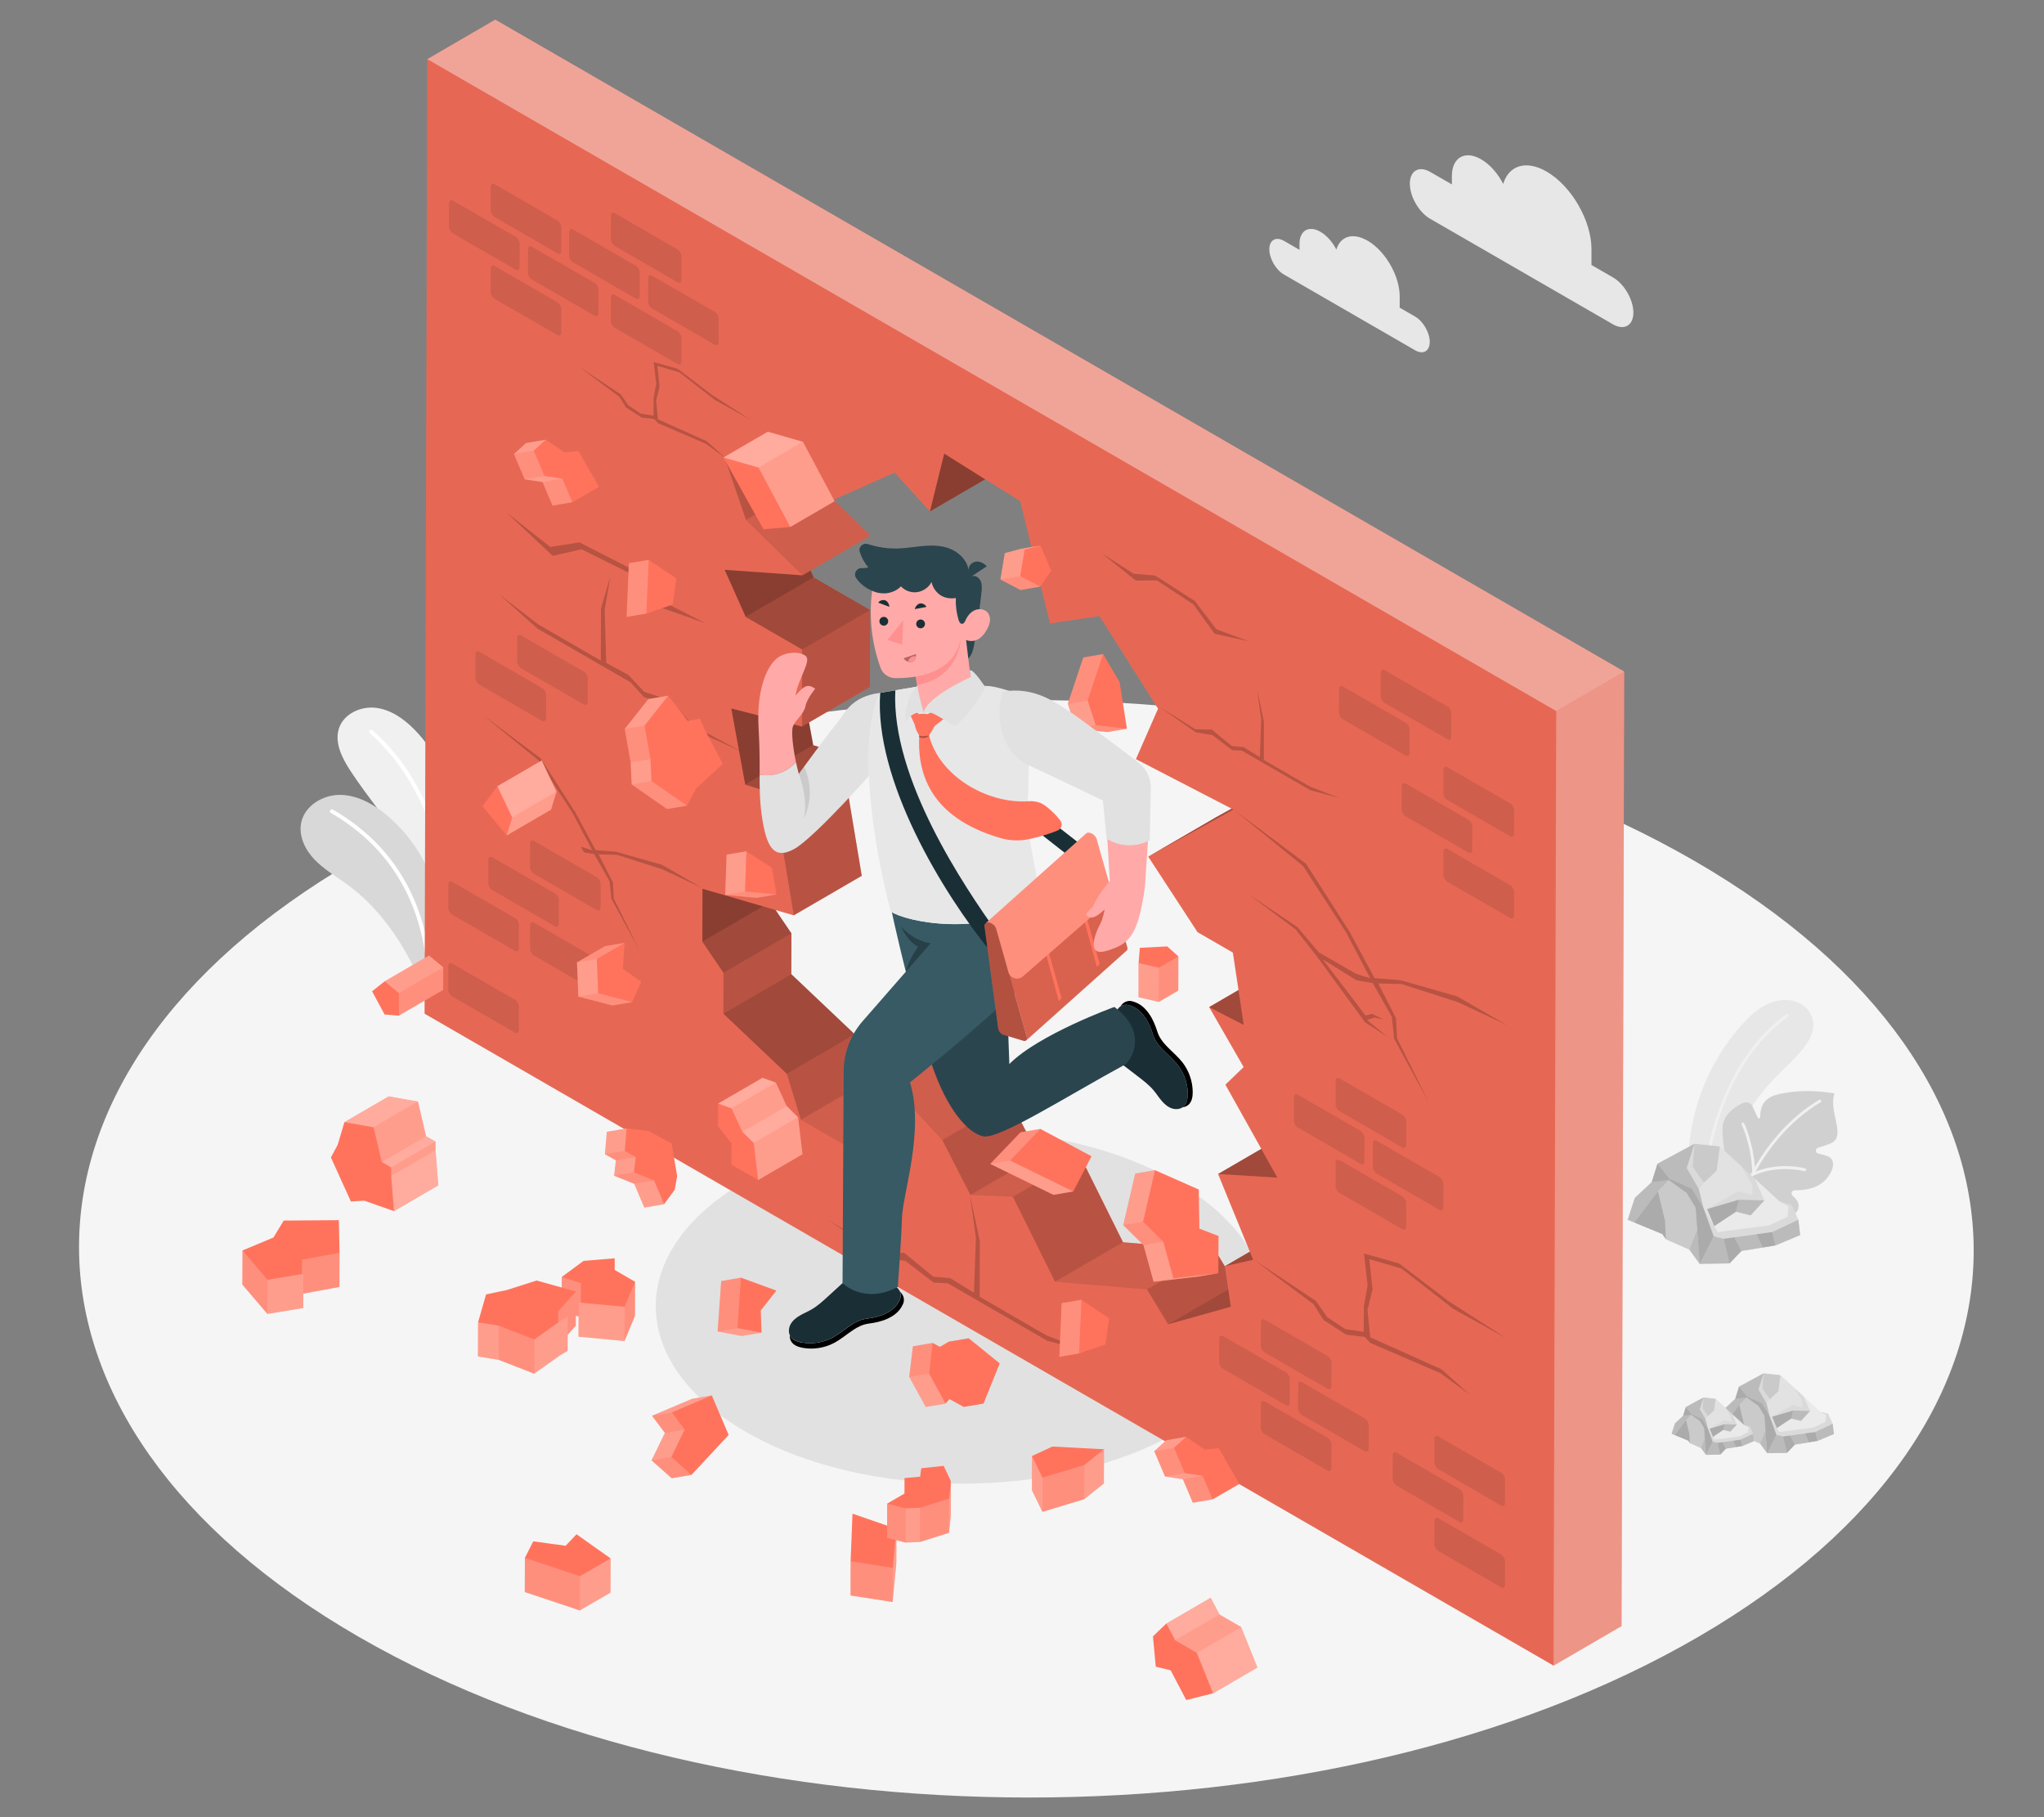 <?xml version="1.0" encoding="UTF-8"?>
<svg id="Layer_2" data-name="Layer 2" xmlns="http://www.w3.org/2000/svg" viewBox="0 0 540 480">
  <rect x="0" y="0" width="540" height="480" fill="#808080" stroke="none"/>
  <defs>
    <style>
      .cls-1, .cls-2, .cls-3, .cls-4, .cls-5, .cls-6, .cls-7, .cls-8, .cls-9, .cls-10, .cls-11, .cls-12, .cls-13, .cls-14, .cls-15, .cls-16, .cls-17, .cls-18, .cls-19, .cls-20, .cls-21, .cls-22 {
        stroke-width: 0px;
      }

      .cls-1, .cls-3 {
        opacity: .4;
      }

      .cls-1, .cls-17, .cls-20, .cls-22 {
        fill: #fff;
      }

      .cls-2 {
        fill: #ff735d;
      }

      .cls-4 {
        fill: #375a64;
      }

      .cls-5 {
        fill: #e1e1e1;
      }

      .cls-6 {
        opacity: .05;
      }

      .cls-23, .cls-13, .cls-20 {
        opacity: .2;
      }

      .cls-8 {
        fill: #2b454e;
      }

      .cls-9, .cls-22 {
        opacity: .3;
      }

      .cls-10 {
        fill: #f5f5f5;
      }

      .cls-24 {
        opacity: .07;
      }

      .cls-11 {
        fill: #f0f0f0;
      }

      .cls-12 {
        fill: none;
      }

      .cls-14 {
        fill: #1a2e35;
      }

      .cls-15 {
        fill: #e7e7e7;
      }

      .cls-16 {
        fill: #ff9090;
      }

      .cls-25, .cls-21 {
        opacity: .1;
      }

      .cls-18 {
        fill: #ffaaa8;
      }

      .cls-19 {
        opacity: .15;
      }
    </style>
  </defs>
  <g id="Layer_2-2" data-name="Layer 2">
    <g>
      <g>
        <path class="cls-10" d="m447.54,227.34c-98.05-56.61-256.51-56.61-353.93,0-97.42,56.62-96.91,148.4,1.15,205.01,98.06,56.61,256.52,56.61,353.94,0,97.42-56.61,96.9-148.4-1.16-205.01Z"/>
        <path class="cls-5" d="m310.73,312.15c-31.6-18.24-82.66-18.24-114.05,0-31.39,18.24-31.23,47.82.37,66.07,31.6,18.24,82.66,18.24,114.06,0,31.39-18.24,31.23-47.82-.37-66.06Z"/>
        <g>
          <path class="cls-11" d="m116.03,250.94l5.94-4.88c.36-9.37.73-19.23-.83-28.47-1.56-9.24-5.19-18.39-11.8-25.03-2.77-2.78-6.2-5.16-10.11-5.6-3.9-.44-8.25,1.52-9.6,5.21-1.41,3.86.72,8.05,2.97,11.48,4.82,7.32,10.56,13.99,15.28,21.37,4.72,7.38,8.02,17.16,8.13,25.92Z"/>
          <path class="cls-11" d="m116.03,252.22l-5.94,4.88c-4.39-9.27-10.45-17.86-18.81-23.8-2.86-2.03-5.93-3.85-8.33-6.41-2.4-2.56-4.07-6.12-3.38-9.56.89-4.42,5.58-7.33,10.09-7.36,4.51-.03,8.73,2.26,12.22,5.11,10.72,8.75,16.85,23.58,14.15,37.15Z"/>
          <path class="cls-21" d="m116.03,252.22l-5.94,4.88c-4.39-9.27-10.45-17.86-18.81-23.8-2.86-2.03-5.93-3.85-8.33-6.41-2.4-2.56-4.07-6.12-3.38-9.56.89-4.42,5.58-7.33,10.09-7.36,4.51-.03,8.73,2.26,12.22,5.11,10.72,8.75,16.85,23.58,14.15,37.15Z"/>
          <path class="cls-17" d="m119.38,248.71h0c.28,0,.51-.24.51-.52-.24-13.89-3.36-39.54-21.52-55.31-.22-.19-.54-.16-.73.05-.19.21-.16.54.05.73,7.67,6.66,20.61,22.59,21.16,54.55,0,.28.23.51.51.51Z"/>
          <path class="cls-17" d="m113.15,255.1s.03,0,.05,0c.28-.03.49-.28.46-.56-1.21-12.49-6.66-29.68-25.72-40.69-.24-.14-.56-.06-.7.19-.14.25-.06.56.19.7,18.67,10.79,24.02,27.66,25.21,39.9.03.27.25.46.51.46Z"/>
        </g>
        <g>
          <path class="cls-15" d="m467.7,286c2.77-3,5.92-5.64,8.49-8.81,1.75-2.16,3.27-4.85,2.79-7.59-.45-2.54-2.66-4.56-5.16-5.21-2.5-.65-5.2-.07-7.48,1.14-2.28,1.21-4.19,3.02-5.93,4.92-9.53,10.41-14.79,24.62-14.35,38.73.05,1.62.2,3.33,1.15,4.64,1.01,1.41,2.9,2.13,4.59,1.75,4.36-.98,4.19-6.79,5.12-10.13,1.27-4.59,3.24-8.98,5.82-12.99,1.47-2.29,3.14-4.45,4.98-6.45Z"/>
          <path class="cls-11" d="m450.43,311.16c.17-.02.31-.15.33-.33.77-6.84,4.59-30.09,21.63-42.28.17-.12.21-.35.09-.52-.12-.17-.35-.21-.52-.09-17.29,12.36-21.16,35.89-21.94,42.8-.02.21.13.39.33.41.03,0,.06,0,.09,0Z"/>
          <g>
            <path class="cls-15" d="m451.34,313.26c.3,2.72,2.39,6.21,4.74,7.62,2.33,1.39,5.12,1.92,7.84,1.87,2.77-.05,5.5-.66,8.18-1.36,1.32-.35,2.8-.84,3.05-2.43.13-.84-.19-1.69-.76-2.32-.24-.27-.5-.53-.79-.78-.58-.51-.23-1.45.54-1.45.77,0,1.54-.03,2.31-.13,1.77-.21,3.54-.77,4.96-1.85,1.07-.81,1.91-1.91,2.45-3.14.46-1.05.66-2.4-.1-3.26-.44-.49-1.1-.71-1.73-.9-.56-.16-1.13-.31-1.7-.44-.76-.17-.81-1.23-.08-1.48l2.5-.85c.7-.24,1.42-.49,1.92-1.02.81-.85.84-2.16.7-3.32-.19-1.54-.62-3.05-.88-4.58-.26-1.53-.34-3.14.15-4.62-4.51-.77-9.19-.87-13.69-.02-1.34.25-2.71.6-3.83,1.38-1.6,1.11-2.12,2.91-2.09,4.89,0,.38-.52.48-.68.14l-1.36-2.97c-.41-.9-1.45-1.29-2.36-.94-1.38.54-2.65,1.46-3.75,2.55-1.18,1.17-1.85,2.78-1.83,4.45.03,2.25.27,4.55.68,6.76.11.58-.56.96-1.01.59l-.07-.06c-.4-.34-.91-.56-1.44-.53-1.39.08-1.83,1.45-2,2.62-.25,1.71-.08,3.75.12,5.56Z"/>
            <path class="cls-21" d="m451.34,313.26c.3,2.72,2.39,6.21,4.74,7.62,2.33,1.39,5.12,1.92,7.84,1.87,2.77-.05,5.5-.66,8.18-1.36,1.32-.35,2.8-.84,3.05-2.43.13-.84-.19-1.69-.76-2.32-.24-.27-.5-.53-.79-.78-.58-.51-.23-1.45.54-1.45.77,0,1.54-.03,2.31-.13,1.77-.21,3.54-.77,4.96-1.85,1.07-.81,1.91-1.91,2.45-3.14.46-1.05.66-2.4-.1-3.26-.44-.49-1.1-.71-1.73-.9-.56-.16-1.13-.31-1.7-.44-.76-.17-.81-1.23-.08-1.48l2.5-.85c.7-.24,1.42-.49,1.92-1.02.81-.85.84-2.16.7-3.32-.19-1.54-.62-3.05-.88-4.58-.26-1.53-.34-3.14.15-4.62-4.51-.77-9.19-.87-13.69-.02-1.34.25-2.71.6-3.83,1.38-1.6,1.11-2.12,2.91-2.09,4.89,0,.38-.52.48-.68.14l-1.36-2.97c-.41-.9-1.45-1.29-2.36-.94-1.38.54-2.65,1.46-3.75,2.55-1.18,1.17-1.85,2.78-1.83,4.45.03,2.25.27,4.55.68,6.76.11.58-.56.96-1.01.59l-.07-.06c-.4-.34-.91-.56-1.44-.53-1.39.08-1.83,1.45-2,2.62-.25,1.71-.08,3.75.12,5.56Z"/>
            <path class="cls-11" d="m458.1,320.64c.03-.09,1.28-4.59,4.39-10.37,0-.11.06-.2.15-.27.1-.18.19-.36.29-.54-.29-7.19-2.78-12.36-2.8-12.41-.09-.19-.01-.41.17-.5.19-.09.41-.01.5.17.02.05,2.31,4.81,2.81,11.55,3.53-6.01,8.97-12.95,16.98-17.75.18-.11.41-.05.51.13.11.18.05.41-.13.51-8.26,4.95-13.75,12.21-17.2,18.32,6.36-2.58,12.82-.95,13.11-.87.2.05.32.26.27.46-.04.15-.17.26-.32.28-.05,0-.09,0-.14,0-.07-.02-7.11-1.8-13.52,1.23-3.09,5.72-4.33,10.18-4.35,10.28-.04.15-.17.26-.31.27-.05,0-.1,0-.14,0-.2-.05-.32-.26-.26-.46Z"/>
          </g>
        </g>
        <g>
          <g>
            <polygon class="cls-5" points="470.18 317.39 454.37 302.87 447.64 302.14 437.88 307.41 436.37 312.25 431.91 316.41 430.02 322.2 439.17 325.97 440.12 327.35 446.3 330.08 449.04 333.84 456.92 333.72 460.07 330.43 469.03 328.98 475.58 326.24 475.1 322.19 473.3 318.22 470.18 317.39"/>
            <polygon class="cls-21" points="470.18 317.39 473.3 318.22 475.1 322.19 468.18 325.44 455.36 327.22 452.74 326.57 450.06 319.14 453.81 325.44 467.32 323.69 472.27 321.39 472.5 318.66 470.18 317.39"/>
            <polygon class="cls-21" points="463.63 311.38 466.13 317.08 459.37 316.89 451 319.37 459.18 314.65 462.97 315.6 462.94 313.15 460 308.05 463.63 311.38"/>
            <polygon class="cls-9" points="462.49 321.04 458.63 320.08 459.37 316.89 466.13 317.08 462.49 321.04"/>
            <polygon class="cls-3" points="452.88 323.88 458.63 320.08 459.37 316.89 451 319.37 452.88 323.88"/>
            <polygon class="cls-13" points="454.37 302.87 453.52 309.25 450.15 312.4 447.18 308.23 447.64 302.14 454.37 302.87"/>
            <polygon class="cls-21" points="448.81 314.07 445.61 308.54 447.64 302.14 447.18 308.23 450.15 312.4 448.81 314.07"/>
            <polygon class="cls-9" points="450.06 319.14 448.81 314.07 445.61 308.54 447.64 302.14 437.88 307.41 441.1 311.36 447 314.02 450.06 319.14"/>
            <polygon class="cls-3" points="449.04 333.84 452.74 326.57 450.06 319.14 447 314.02 441.1 311.36 437.88 307.41 436.37 312.25 440.88 311.73 445.62 315.15 447.96 319.01 449.04 333.84"/>
            <polygon class="cls-9" points="446.3 330.08 448.38 324.82 449.04 333.84 446.3 330.08"/>
            <polygon class="cls-3" points="440.12 327.35 439.89 322.47 438.01 314.65 431.77 322.92 439.17 325.97 440.12 327.35"/>
            <polygon class="cls-9" points="440.88 311.73 438.01 314.65 431.77 322.92 430.02 322.2 431.91 316.41 436.37 312.25 440.88 311.73"/>
            <polygon class="cls-13" points="446.3 330.08 440.12 327.35 439.89 322.47 438.01 314.65 440.88 311.73 445.62 315.15 447.96 319.01 448.38 324.82 446.3 330.08"/>
            <polygon class="cls-9" points="455.36 327.22 456.92 333.72 449.04 333.84 452.74 326.57 455.36 327.22"/>
            <polygon class="cls-3" points="460.07 330.43 458.16 326.83 455.36 327.22 456.92 333.72 460.07 330.43"/>
            <polygon class="cls-9" points="465.66 329.53 464.07 326.01 458.16 326.83 460.07 330.43 465.66 329.53"/>
            <polygon class="cls-3" points="469.03 328.98 468.18 325.44 464.07 326.01 465.66 329.53 469.03 328.98"/>
            <polygon class="cls-9" points="475.1 322.19 468.18 325.44 469.03 328.98 475.58 326.24 475.1 322.19"/>
            <polygon class="cls-6" points="462.94 313.15 462.97 315.6 459.18 314.65 451 319.37 452.88 323.88 450.06 319.14 448.81 314.07 450.15 312.4 453.52 309.25 454.37 302.87 460 308.05 462.94 313.15"/>
          </g>
          <polygon class="cls-22" points="475.1 322.19 473.3 318.22 470.18 317.39 463.63 311.38 463.63 311.38 460 308.05 454.37 302.87 447.64 302.14 437.88 307.41 436.37 312.25 431.91 316.41 430.02 322.2 431.77 322.92 439.17 325.97 440.12 327.35 446.3 330.08 449.04 333.84 456.92 333.72 460.07 330.43 469.03 328.98 475.58 326.24 475.1 322.19"/>
        </g>
        <g>
          <g>
            <g>
              <polygon class="cls-5" points="480.9 372.91 470.39 363.26 465.92 362.77 459.43 366.28 458.43 369.5 455.47 372.26 454.21 376.11 460.29 378.61 460.92 379.53 465.03 381.35 466.85 383.85 472.09 383.77 474.19 381.58 480.14 380.62 484.49 378.79 484.17 376.1 482.98 373.46 480.9 372.91"/>
              <polygon class="cls-21" points="480.9 372.91 482.98 373.46 484.17 376.1 479.57 378.26 471.05 379.44 469.31 379.01 467.53 374.07 470.02 378.26 479 377.1 482.29 375.57 482.44 373.76 480.9 372.91"/>
              <polygon class="cls-21" points="476.55 368.91 478.21 372.7 473.72 372.58 468.16 374.23 473.59 371.09 476.11 371.72 476.09 370.09 474.14 366.7 476.55 368.91"/>
              <polygon class="cls-9" points="475.79 375.34 473.22 374.7 473.72 372.58 478.21 372.7 475.79 375.34"/>
              <polygon class="cls-3" points="469.41 377.23 473.22 374.7 473.72 372.58 468.16 374.23 469.41 377.23"/>
              <polygon class="cls-13" points="470.39 363.26 469.83 367.5 467.59 369.6 465.62 366.83 465.92 362.77 470.39 363.26"/>
              <polygon class="cls-21" points="466.7 370.71 464.58 367.03 465.92 362.77 465.62 366.83 467.59 369.6 466.7 370.71"/>
              <polygon class="cls-9" points="467.53 374.07 466.7 370.71 464.58 367.03 465.92 362.77 459.43 366.28 461.58 368.9 465.5 370.67 467.53 374.07"/>
              <polygon class="cls-3" points="466.85 383.85 469.31 379.01 467.53 374.07 465.5 370.67 461.58 368.9 459.43 366.28 458.43 369.5 461.43 369.15 464.58 371.42 466.13 373.99 466.85 383.85"/>
              <polygon class="cls-9" points="465.03 381.35 466.41 377.85 466.85 383.85 465.03 381.35"/>
              <polygon class="cls-3" points="460.92 379.53 460.77 376.29 459.52 371.09 455.37 376.59 460.29 378.61 460.92 379.53"/>
              <polygon class="cls-9" points="461.43 369.15 459.52 371.09 455.37 376.59 454.21 376.11 455.47 372.26 458.43 369.5 461.43 369.15"/>
              <polygon class="cls-13" points="465.03 381.35 460.92 379.53 460.77 376.29 459.52 371.09 461.43 369.15 464.58 371.42 466.13 373.99 466.41 377.85 465.03 381.35"/>
              <polygon class="cls-9" points="471.05 379.44 472.09 383.77 466.85 383.85 469.31 379.01 471.05 379.44"/>
              <polygon class="cls-3" points="474.19 381.58 472.92 379.19 471.05 379.44 472.09 383.77 474.19 381.58"/>
              <polygon class="cls-9" points="477.9 380.98 476.85 378.64 472.92 379.19 474.19 381.58 477.9 380.98"/>
              <polygon class="cls-3" points="480.14 380.62 479.57 378.26 476.85 378.64 477.9 380.98 480.14 380.62"/>
              <polygon class="cls-9" points="484.17 376.1 479.57 378.26 480.14 380.62 484.49 378.79 484.17 376.1"/>
              <polygon class="cls-6" points="476.09 370.09 476.11 371.72 473.59 371.09 468.16 374.23 469.41 377.23 467.53 374.07 466.7 370.71 467.59 369.6 469.83 367.5 470.39 363.26 474.14 366.7 476.09 370.09"/>
            </g>
            <g>
              <polygon class="cls-5" points="460.8 376.43 453.25 369.49 450.04 369.14 445.37 371.66 444.66 373.98 442.52 375.96 441.62 378.73 445.99 380.53 446.44 381.18 449.39 382.49 450.7 384.29 454.47 384.23 455.97 382.66 460.25 381.97 463.38 380.66 463.15 378.72 462.29 376.83 460.8 376.43"/>
              <polygon class="cls-21" points="460.8 376.43 462.29 376.83 463.15 378.72 459.84 380.27 453.72 381.12 452.47 380.81 451.19 377.27 452.98 380.27 459.44 379.44 461.8 378.34 461.91 377.04 460.8 376.43"/>
              <polygon class="cls-21" points="457.67 373.56 458.87 376.28 455.64 376.19 451.64 377.38 455.55 375.12 457.36 375.57 457.34 374.41 455.94 371.97 457.67 373.56"/>
              <polygon class="cls-9" points="457.13 378.17 455.28 377.71 455.64 376.19 458.87 376.28 457.13 378.17"/>
              <polygon class="cls-3" points="452.54 379.53 455.28 377.71 455.64 376.19 451.64 377.38 452.54 379.53"/>
              <polygon class="cls-13" points="453.25 369.49 452.85 372.54 451.24 374.05 449.82 372.06 450.04 369.14 453.25 369.49"/>
              <polygon class="cls-21" points="450.59 374.85 449.07 372.2 450.04 369.14 449.82 372.06 451.24 374.05 450.59 374.85"/>
              <polygon class="cls-9" points="451.19 377.27 450.59 374.85 449.07 372.2 450.04 369.14 445.37 371.66 446.91 373.55 449.73 374.82 451.19 377.27"/>
              <polygon class="cls-3" points="450.7 384.29 452.47 380.81 451.19 377.27 449.73 374.82 446.91 373.55 445.37 371.66 444.66 373.98 446.81 373.73 449.07 375.36 450.19 377.2 450.7 384.29"/>
              <polygon class="cls-9" points="449.39 382.49 450.39 379.98 450.7 384.29 449.39 382.49"/>
              <polygon class="cls-3" points="446.44 381.18 446.34 378.86 445.44 375.12 442.46 379.07 445.99 380.53 446.44 381.18"/>
              <polygon class="cls-9" points="446.81 373.73 445.44 375.12 442.46 379.07 441.62 378.73 442.52 375.96 444.66 373.98 446.81 373.73"/>
              <polygon class="cls-13" points="449.39 382.49 446.44 381.18 446.34 378.86 445.44 375.12 446.81 373.73 449.07 375.36 450.19 377.2 450.39 379.98 449.39 382.49"/>
              <polygon class="cls-9" points="453.72 381.12 454.47 384.23 450.7 384.29 452.47 380.81 453.72 381.12"/>
              <polygon class="cls-3" points="455.97 382.66 455.06 380.94 453.72 381.12 454.47 384.23 455.97 382.66"/>
              <polygon class="cls-9" points="458.64 382.23 457.88 380.55 455.06 380.94 455.97 382.66 458.64 382.23"/>
              <polygon class="cls-3" points="460.25 381.97 459.84 380.27 457.88 380.55 458.64 382.23 460.25 381.97"/>
              <polygon class="cls-9" points="463.15 378.72 459.84 380.27 460.25 381.97 463.38 380.66 463.15 378.72"/>
              <polygon class="cls-6" points="457.34 374.41 457.36 375.57 455.55 375.12 451.64 377.38 452.54 379.53 451.19 377.27 450.59 374.85 451.24 374.05 452.85 372.54 453.25 369.49 455.94 371.97 457.34 374.41"/>
            </g>
          </g>
          <polygon class="cls-22" points="442.52 375.96 444.66 373.98 445.37 371.66 450.04 369.14 453.25 369.49 455.86 371.89 458.43 369.5 459.43 366.28 465.92 362.77 470.39 363.26 474.14 366.7 476.55 368.91 476.55 368.91 480.9 372.91 482.98 373.46 484.17 376.1 484.49 378.79 480.14 380.62 474.19 381.58 472.09 383.77 466.85 383.85 465.03 381.35 463.37 380.61 463.38 380.66 460.25 381.97 455.97 382.66 454.47 384.23 450.7 384.29 449.39 382.49 446.44 381.18 445.99 380.53 441.62 378.73 442.52 375.96"/>
        </g>
        <g>
          <g>
            <path class="cls-2" d="m130.84,5.19l-17.96,10.44-.71,252.13,298.26,172.2,17.96-10.44.71-252.13L130.84,5.19Zm85.63,123.14l-1.43-1.41-.3-.86,1.73,2.27Zm113.72,202.29l-6.6,3.83v.03s-2.62-4.33-2.62-4.33l-24.28-2.02-11.15-22.45-11.21-.47-7.43-14.5-13.87-14.93-17.96,10.44-.87,1.84-4.67-2.7-3.7-12.14-16.77-15.89.03-10.78-4.18-6.16,4.8,1.39,17.96-10.44-5.36-32.19-7.47-2.31-1.1-6.01,16.09-9.35.06-20.34-14.92-8.62-.81-1.82,15.79-9.18-9.72-9.53,16.14-7.16,9.31,10.25,14.61-8.49,9.25,5.79,7.84,32.3,13.07-1.95,15.5,24.46-5.85,13.33,25.26,13.07-4.05,2.24-17.96,10.44,13.03,19.96,9.33,5.39,1.49,9.88-7.76,4.51,9.12,15.85-4.82,4.65,9.48,16.95-11.42,6.64,8.4,20.52Z"/>
            <path class="cls-21" d="m130.84,5.19l-17.96,10.44-.71,252.13,298.26,172.2,17.96-10.44.71-252.13L130.84,5.19Zm85.63,123.14l-1.43-1.41-.3-.86,1.73,2.27Zm113.72,202.29l-6.6,3.83v.03s-2.62-4.33-2.62-4.33l-24.28-2.02-11.15-22.45-11.21-.47-7.43-14.5-13.87-14.93-17.96,10.44-.87,1.84-4.67-2.7-3.7-12.14-16.77-15.89.03-10.78-4.18-6.16,4.8,1.39,17.96-10.44-5.36-32.19-7.47-2.31-1.1-6.01,16.09-9.35.06-20.34-14.92-8.62-.81-1.82,15.79-9.18-9.72-9.53,16.14-7.16,9.31,10.25,14.61-8.49,9.25,5.79,7.84,32.3,13.07-1.95,15.5,24.46-5.85,13.33,25.26,13.07-4.05,2.24-17.96,10.44,13.03,19.96,9.33,5.39,1.49,9.88-7.76,4.51,9.12,15.85-4.82,4.65,9.48,16.95-11.42,6.64,8.4,20.52Z"/>
            <polygon class="cls-13" points="209.09 246.54 191.14 256.98 191.1 267.76 209.06 257.32 209.09 246.54"/>
            <polygon class="cls-9" points="204.91 240.38 201.61 239.42 185.55 248.75 191.14 256.98 209.09 246.54 204.91 240.38"/>
            <polygon class="cls-13" points="225.83 273.21 207.88 283.65 211.58 295.79 229.54 285.36 225.83 273.21"/>
            <polygon class="cls-9" points="209.06 257.32 191.1 267.76 207.88 283.65 225.83 273.21 209.06 257.32"/>
            <polygon class="cls-3" points="185.59 234.77 185.55 248.75 201.61 239.42 185.59 234.77"/>
            <polygon class="cls-21" points="211.58 295.79 226.51 304.41 234.21 288.05 229.54 285.36 211.58 295.79"/>
            <polygon class="cls-21" points="253.03 275.78 235.07 286.21 248.94 301.15 266.9 290.71 253.03 275.78"/>
            <polygon class="cls-13" points="266.9 290.71 248.94 301.15 256.37 315.65 274.33 305.21 266.9 290.71"/>
            <polygon class="cls-9" points="214.84 196.84 196.88 207.27 204.35 209.58 222.31 199.15 214.84 196.84"/>
            <polygon class="cls-13" points="222.31 199.15 204.35 209.58 209.71 241.78 227.67 231.34 222.31 199.15"/>
            <polygon class="cls-13" points="285.54 305.68 267.58 316.12 278.73 338.57 296.69 328.13 285.54 305.68"/>
            <polygon class="cls-21" points="274.33 305.21 256.37 315.65 267.58 316.12 285.54 305.68 274.33 305.21"/>
            <polygon class="cls-3" points="213.74 190.83 211.87 191.92 193.2 187.14 196.88 207.27 214.84 196.84 213.74 190.83"/>
            <polygon class="cls-3" points="214.15 150.71 211.99 151.97 191.44 150.51 197.01 162.96 214.97 152.53 214.15 150.71"/>
            <polygon class="cls-21" points="296.69 328.13 278.73 338.57 303.02 340.59 320.98 330.15 296.69 328.13"/>
            <polygon class="cls-13" points="323.6 334.48 320.98 330.15 303.02 340.59 308.6 349.81 324.49 340.57 323.6 334.48"/>
            <polygon class="cls-13" points="229.83 181.48 229.89 161.14 211.93 171.58 211.87 191.92 213.74 190.83 229.83 181.48"/>
            <polygon class="cls-9" points="214.97 152.53 197.01 162.96 211.93 171.58 229.89 161.14 214.97 152.53"/>
            <polygon class="cls-13" points="214.74 126.06 210.07 119.94 191.52 121.14 197.08 137.36 215.04 126.92 214.74 126.06"/>
            <polygon class="cls-21" points="229.94 141.53 220.22 132.01 219.52 132.32 216.47 128.33 215.04 126.92 197.08 137.36 211.99 151.97 214.15 150.71 229.94 141.53"/>
            <polygon class="cls-9" points="308.6 349.81 325.17 345.16 324.49 340.57 308.6 349.81"/>
            <polygon class="cls-9" points="331.08 332.77 330.19 330.62 323.6 334.45 331.08 332.77"/>
            <polygon class="cls-9" points="337.46 311.07 333.21 303.47 321.8 310.1 337.46 311.07"/>
            <polygon class="cls-9" points="328.58 270.74 327.19 261.51 319.43 266.02 328.58 270.74"/>
            <polygon class="cls-3" points="249.45 119.82 245.67 135.1 260.28 126.61 249.45 119.82"/>
            <polygon class="cls-9" points="303.34 226.29 325.81 213.84 325.35 213.61 321.3 215.85 303.34 226.29"/>
            <polygon class="cls-22" points="411.14 187.82 410.43 439.95 428.39 429.52 429.1 177.39 411.14 187.82"/>
            <polygon class="cls-1" points="429.1 177.39 130.84 5.19 112.89 15.62 411.14 187.82 429.1 177.39"/>
            <g class="cls-23">
              <polygon class="cls-7" points="175.05 158.84 186.49 164.68 174.25 160.37 166.67 151.56 153.64 145.1 146.03 146.84 133.67 135.26 145.38 144.47 153.1 143.26 167.34 150.56 175.05 158.84"/>
              <polygon class="cls-7" points="183.2 191.77 196.24 198.68 183.02 192.68 177.09 186.8 170.08 184.09 166.63 180.26 142.06 166.08 131.74 156.9 142.24 164.96 158.73 174.48 158.77 160.72 161.26 152.2 159.75 161.07 160.16 175.09 166.01 178.27 170.17 182.71 177.36 185.13 183.2 191.77"/>
              <polygon class="cls-7" points="321.36 166.22 330 169.41 320.86 167.4 315.28 159.66 305.65 153.31 300.05 153.35 291.01 146.1 299.46 151.54 305.16 152.01 315.67 158.75 321.36 166.22"/>
              <polygon class="cls-7" points="346.06 207.76 353.82 210.78 346.2 208.74 328.06 198.27 325.5 198.15 320.33 194.19 315.94 193.46 306.18 186.62 315.8 192.63 320.14 192.72 325.44 197.06 328.52 197.33 332.84 199.98 333.19 190.01 332.12 182.19 333.92 190.57 333.89 200.73 346.06 207.76"/>
              <polygon class="cls-7" points="276.48 352.74 287.74 357.11 276.67 354.16 250.37 338.97 246.66 338.8 239.16 333.06 232.79 332 218.65 322.09 232.6 330.79 238.89 330.93 246.57 337.22 251.04 337.61 257.31 341.46 257.82 327 256.26 315.65 258.86 327.81 258.82 342.54 276.48 352.74"/>
              <polygon class="cls-7" points="179.05 97.42 188.02 104.26 198.37 110.91 188.81 105.61 179.51 98.36 173.68 96.65 174.25 102.11 173.34 105.8 173.84 110.76 186.74 116.56 191.91 121.19 186.49 117.22 173.86 111.79 172.84 110.7 169.49 110.28 165.37 107.63 163.61 104.79 152.69 96.67 164.02 104.19 166.04 107.09 169.32 109.28 172.66 109.78 172.67 105.19 173.36 101.36 172.7 95.64 179.05 97.42"/>
              <polygon class="cls-7" points="369.63 333.73 382.75 343.73 397.88 353.45 383.9 345.71 370.3 335.1 361.77 332.61 362.61 340.59 361.28 345.99 362 353.24 380.88 361.72 388.43 368.5 380.51 362.69 362.04 354.75 360.53 353.14 355.65 352.55 349.62 348.65 347.04 344.52 331.08 332.63 347.64 343.63 350.6 347.87 355.39 351.08 360.28 351.8 360.3 345.09 361.3 339.5 360.34 331.11 369.63 333.73"/>
              <polygon class="cls-7" points="153.45 223.65 156.45 224.58 151.35 214.9 142.23 200.82 127.42 188.75 142.85 200.32 152.05 214.66 157.38 224.55 162.87 225 174.9 228.43 185.55 234.58 174.99 229.63 163.12 225.82 158.16 225.68 161.91 233.04 162.15 237.34 168.98 251.1 161.52 237.41 161.04 232.78 156.98 225.61 154.26 225.15 153.45 223.65"/>
              <polygon class="cls-7" points="385.1 264.69 370.3 259.94 364.12 259.77 368.8 268.94 369.1 274.3 377.6 291.44 368.31 274.39 367.71 268.61 362.66 259.68 358.4 258.95 349.51 253.46 360.76 268.24 362.48 267.8 365.53 269.29 363.12 268.79 361.17 269.45 366.6 273.93 360.63 270.04 347.7 252.38 342.28 245.5 329.79 236.15 342.75 244.88 348.4 251.54 358.25 257.23 361.99 258.4 355.64 246.33 344.27 228.78 325.81 213.75 345.05 228.16 356.5 246.03 363.15 258.36 369.99 258.91 384.98 263.19 398.26 270.86 385.1 264.69"/>
            </g>
            <g>
              <g class="cls-25">
                <g>
                  <path class="cls-7" d="m380.01,379.44c-.56-.32-1.03-.07-1.03.59l-.02,6.29c0,.65.46,1.44,1.02,1.77l16.58,9.57c.56.33,1.03.07,1.03-.59l.02-6.29c0-.65-.46-1.44-1.02-1.77l-16.58-9.57Z"/>
                  <path class="cls-7" d="m380.01,401.04c-.56-.32-1.03-.07-1.03.59l-.02,6.29c0,.65.46,1.44,1.02,1.77l16.58,9.57c.56.33,1.03.07,1.03-.59l.02-6.29c0-.65-.46-1.44-1.02-1.77l-16.58-9.57Z"/>
                  <path class="cls-7" d="m368.99,383.76c-.56-.32-1.03-.07-1.03.59l-.02,6.29c0,.65.46,1.44,1.02,1.77l16.58,9.57c.56.33,1.03.07,1.03-.59l.02-6.29c0-.65-.46-1.44-1.02-1.77l-16.58-9.57Z"/>
                </g>
                <g class="cls-24">
                  <path class="cls-7" d="m380.01,379.44c-.56-.32-1.03-.07-1.03.59l-.02,6.29c0,.65.46,1.44,1.02,1.77l16.58,9.57c.56.33,1.03.07,1.03-.59l.02-6.29c0-.65-.46-1.44-1.02-1.77l-16.58-9.57Z"/>
                  <path class="cls-7" d="m380.01,401.04c-.56-.32-1.03-.07-1.03.59l-.02,6.29c0,.65.46,1.44,1.02,1.77l16.58,9.57c.56.33,1.03.07,1.03-.59l.02-6.29c0-.65-.46-1.44-1.02-1.77l-16.58-9.57Z"/>
                  <path class="cls-7" d="m368.99,383.76c-.56-.32-1.03-.07-1.03.59l-.02,6.29c0,.65.46,1.44,1.02,1.77l16.58,9.57c.56.33,1.03.07,1.03-.59l.02-6.29c0-.65-.46-1.44-1.02-1.77l-16.58-9.57Z"/>
                </g>
              </g>
              <g class="cls-25">
                <g>
                  <path class="cls-7" d="m141.08,222.14c-.56-.32-1.03-.07-1.03.59l-.02,6.29c0,.65.46,1.44,1.02,1.77l16.58,9.57c.56.32,1.03.07,1.03-.59l.02-6.29c0-.65-.46-1.44-1.02-1.77l-16.58-9.57Z"/>
                  <path class="cls-7" d="m141.08,243.73c-.56-.32-1.03-.07-1.03.59l-.02,6.29c0,.65.46,1.44,1.02,1.77l16.58,9.57c.56.32,1.03.07,1.03-.59l.02-6.29c0-.65-.46-1.44-1.02-1.77l-16.58-9.57Z"/>
                  <path class="cls-7" d="m130.06,226.45c-.56-.33-1.03-.07-1.03.59l-.02,6.29c0,.65.46,1.44,1.02,1.77l16.58,9.57c.56.32,1.03.07,1.03-.59l.02-6.29c0-.65-.46-1.44-1.02-1.77l-16.58-9.57Z"/>
                </g>
                <g class="cls-24">
                  <path class="cls-7" d="m141.08,222.14c-.56-.32-1.03-.07-1.03.59l-.02,6.29c0,.65.46,1.44,1.02,1.77l16.58,9.57c.56.32,1.03.07,1.03-.59l.02-6.29c0-.65-.46-1.44-1.02-1.77l-16.58-9.57Z"/>
                  <path class="cls-7" d="m141.08,243.73c-.56-.32-1.03-.07-1.03.59l-.02,6.29c0,.65.46,1.44,1.02,1.77l16.58,9.57c.56.32,1.03.07,1.03-.59l.02-6.29c0-.65-.46-1.44-1.02-1.77l-16.58-9.57Z"/>
                  <path class="cls-7" d="m130.06,226.45c-.56-.33-1.03-.07-1.03.59l-.02,6.29c0,.65.46,1.44,1.02,1.77l16.58,9.57c.56.32,1.03.07,1.03-.59l.02-6.29c0-.65-.46-1.44-1.02-1.77l-16.58-9.57Z"/>
                </g>
              </g>
              <g class="cls-25">
                <g>
                  <path class="cls-7" d="m119.48,232.94c-.56-.32-1.03-.07-1.03.59l-.02,6.29c0,.65.46,1.44,1.02,1.77l16.58,9.57c.56.32,1.03.07,1.03-.59l.02-6.29c0-.65-.46-1.44-1.02-1.77l-16.58-9.57Z"/>
                  <path class="cls-7" d="m119.48,254.53c-.56-.32-1.03-.07-1.03.59l-.02,6.29c0,.65.46,1.44,1.02,1.77l16.58,9.57c.56.32,1.03.07,1.03-.59l.02-6.29c0-.65-.46-1.44-1.02-1.77l-16.58-9.57Z"/>
                </g>
                <g class="cls-24">
                  <path class="cls-7" d="m119.48,232.94c-.56-.32-1.03-.07-1.03.59l-.02,6.29c0,.65.46,1.44,1.02,1.77l16.58,9.57c.56.32,1.03.07,1.03-.59l.02-6.29c0-.65-.46-1.44-1.02-1.77l-16.58-9.57Z"/>
                  <path class="cls-7" d="m119.48,254.53c-.56-.32-1.03-.07-1.03.59l-.02,6.29c0,.65.46,1.44,1.02,1.77l16.58,9.57c.56.32,1.03.07,1.03-.59l.02-6.29c0-.65-.46-1.44-1.02-1.77l-16.58-9.57Z"/>
                </g>
              </g>
              <g class="cls-25">
                <g>
                  <path class="cls-7" d="m137.68,167.86c-.56-.32-1.03-.07-1.03.59l-.02,6.29c0,.65.46,1.44,1.02,1.77l16.58,9.57c.56.32,1.03.07,1.03-.59l.02-6.29c0-.65-.46-1.44-1.02-1.77l-16.58-9.57Z"/>
                  <path class="cls-7" d="m126.66,172.18c-.56-.32-1.03-.07-1.03.59l-.02,6.29c0,.65.46,1.44,1.02,1.77l16.58,9.57c.56.32,1.03.07,1.03-.59l.02-6.29c0-.65-.46-1.44-1.02-1.77l-16.58-9.57Z"/>
                </g>
                <g class="cls-24">
                  <path class="cls-7" d="m137.68,167.86c-.56-.32-1.03-.07-1.03.59l-.02,6.29c0,.65.46,1.44,1.02,1.77l16.58,9.57c.56.32,1.03.07,1.03-.59l.02-6.29c0-.65-.46-1.44-1.02-1.77l-16.58-9.57Z"/>
                  <path class="cls-7" d="m126.66,172.18c-.56-.32-1.03-.07-1.03.59l-.02,6.29c0,.65.46,1.44,1.02,1.77l16.58,9.57c.56.32,1.03.07,1.03-.59l.02-6.29c0-.65-.46-1.44-1.02-1.77l-16.58-9.57Z"/>
                </g>
              </g>
              <g class="cls-25">
                <g>
                  <path class="cls-7" d="m130.69,48.68c-.56-.32-1.03-.07-1.03.59l-.02,6.29c0,.65.46,1.44,1.02,1.77l16.58,9.57c.56.32,1.03.07,1.03-.59l.02-6.29c0-.65-.46-1.44-1.02-1.77l-16.58-9.57Z"/>
                  <path class="cls-7" d="m130.69,70.28c-.56-.32-1.03-.07-1.03.59l-.02,6.29c0,.65.46,1.44,1.02,1.77l16.58,9.57c.56.32,1.03.07,1.03-.59l.02-6.29c0-.65-.46-1.44-1.02-1.77l-16.58-9.57Z"/>
                  <path class="cls-7" d="m140.53,65.18c-.56-.32-1.03-.07-1.03.59l-.02,6.29c0,.65.46,1.44,1.02,1.77l16.58,9.57c.56.32,1.03.07,1.03-.59l.02-6.29c0-.65-.46-1.44-1.02-1.77l-16.58-9.57Z"/>
                  <path class="cls-7" d="m119.67,53c-.56-.32-1.03-.07-1.03.59l-.02,6.29c0,.65.46,1.44,1.02,1.77l16.58,9.57c.56.32,1.03.07,1.03-.59l.02-6.29c0-.65-.46-1.44-1.02-1.77l-16.58-9.57Z"/>
                </g>
                <g class="cls-24">
                  <path class="cls-7" d="m130.69,48.68c-.56-.32-1.03-.07-1.03.59l-.02,6.29c0,.65.46,1.44,1.02,1.77l16.58,9.57c.56.32,1.03.07,1.03-.59l.02-6.29c0-.65-.46-1.44-1.02-1.77l-16.58-9.57Z"/>
                  <path class="cls-7" d="m130.69,70.28c-.56-.32-1.03-.07-1.03.59l-.02,6.29c0,.65.46,1.44,1.02,1.77l16.58,9.57c.56.32,1.03.07,1.03-.59l.02-6.29c0-.65-.46-1.44-1.02-1.77l-16.58-9.57Z"/>
                  <path class="cls-7" d="m140.53,65.18c-.56-.32-1.03-.07-1.03.59l-.02,6.29c0,.65.46,1.44,1.02,1.77l16.58,9.57c.56.32,1.03.07,1.03-.59l.02-6.29c0-.65-.46-1.44-1.02-1.77l-16.58-9.57Z"/>
                  <path class="cls-7" d="m119.67,53c-.56-.32-1.03-.07-1.03.59l-.02,6.29c0,.65.46,1.44,1.02,1.77l16.58,9.57c.56.32,1.03.07,1.03-.59l.02-6.29c0-.65-.46-1.44-1.02-1.77l-16.58-9.57Z"/>
                </g>
              </g>
              <g class="cls-25">
                <g>
                  <path class="cls-7" d="m162.43,56.32c-.56-.32-1.03-.07-1.03.59l-.02,6.29c0,.65.46,1.44,1.02,1.77l16.58,9.57c.56.32,1.03.07,1.03-.59l.02-6.29c0-.65-.46-1.44-1.02-1.77l-16.58-9.57Z"/>
                  <path class="cls-7" d="m162.43,77.92c-.56-.32-1.03-.07-1.03.59l-.02,6.29c0,.65.46,1.44,1.02,1.77l16.58,9.57c.56.32,1.03.07,1.03-.59l.02-6.29c0-.65-.46-1.44-1.02-1.77l-16.58-9.57Z"/>
                  <path class="cls-7" d="m172.27,72.83c-.56-.32-1.03-.07-1.03.59l-.02,6.29c0,.65.46,1.44,1.02,1.77l16.58,9.57c.56.32,1.03.07,1.03-.59l.02-6.29c0-.65-.46-1.44-1.02-1.77l-16.58-9.57Z"/>
                  <path class="cls-7" d="m151.41,60.64c-.56-.32-1.03-.07-1.03.59l-.02,6.29c0,.65.46,1.44,1.02,1.77l16.58,9.57c.56.32,1.03.07,1.03-.59l.02-6.29c0-.65-.46-1.44-1.02-1.77l-16.58-9.57Z"/>
                </g>
                <g class="cls-24">
                  <path class="cls-7" d="m162.43,56.32c-.56-.32-1.03-.07-1.03.59l-.02,6.29c0,.65.46,1.44,1.02,1.77l16.58,9.57c.56.32,1.03.07,1.03-.59l.02-6.29c0-.65-.46-1.44-1.02-1.77l-16.58-9.57Z"/>
                  <path class="cls-7" d="m162.43,77.92c-.56-.32-1.03-.07-1.03.59l-.02,6.29c0,.65.46,1.44,1.02,1.77l16.58,9.57c.56.32,1.03.07,1.03-.59l.02-6.29c0-.65-.46-1.44-1.02-1.77l-16.58-9.57Z"/>
                  <path class="cls-7" d="m172.27,72.83c-.56-.32-1.03-.07-1.03.59l-.02,6.29c0,.65.46,1.44,1.02,1.77l16.58,9.57c.56.32,1.03.07,1.03-.59l.02-6.29c0-.65-.46-1.44-1.02-1.77l-16.58-9.57Z"/>
                  <path class="cls-7" d="m151.41,60.64c-.56-.32-1.03-.07-1.03.59l-.02,6.29c0,.65.46,1.44,1.02,1.77l16.58,9.57c.56.32,1.03.07,1.03-.59l.02-6.29c0-.65-.46-1.44-1.02-1.77l-16.58-9.57Z"/>
                </g>
              </g>
              <g class="cls-25">
                <g>
                  <path class="cls-7" d="m353.9,284.86c-.56-.32-1.03-.07-1.03.59l-.02,6.29c0,.65.46,1.44,1.02,1.77l16.58,9.57c.56.32,1.03.07,1.03-.59l.02-6.29c0-.65-.46-1.44-1.02-1.77l-16.58-9.57Z"/>
                  <path class="cls-7" d="m353.9,306.45c-.56-.32-1.03-.07-1.03.59l-.02,6.29c0,.65.46,1.44,1.02,1.77l16.58,9.57c.56.32,1.03.07,1.03-.59l.02-6.29c0-.65-.46-1.44-1.02-1.77l-16.58-9.57Z"/>
                  <path class="cls-7" d="m363.74,301.36c-.56-.32-1.03-.07-1.03.59l-.02,6.29c0,.65.46,1.44,1.02,1.77l16.58,9.57c.56.32,1.03.07,1.03-.59l.02-6.29c0-.65-.46-1.44-1.02-1.77l-16.58-9.57Z"/>
                  <path class="cls-7" d="m342.88,289.17c-.56-.32-1.03-.07-1.03.59l-.02,6.29c0,.65.46,1.44,1.02,1.77l16.58,9.57c.56.32,1.03.07,1.03-.59l.02-6.29c0-.65-.46-1.44-1.02-1.77l-16.58-9.57Z"/>
                </g>
                <g class="cls-24">
                  <path class="cls-7" d="m353.9,284.86c-.56-.32-1.03-.07-1.03.59l-.02,6.29c0,.65.46,1.44,1.02,1.77l16.58,9.57c.56.32,1.03.07,1.03-.59l.02-6.29c0-.65-.46-1.44-1.02-1.77l-16.58-9.57Z"/>
                  <path class="cls-7" d="m353.9,306.45c-.56-.32-1.03-.07-1.03.59l-.02,6.29c0,.65.46,1.44,1.02,1.77l16.58,9.57c.56.32,1.03.07,1.03-.59l.02-6.29c0-.65-.46-1.44-1.02-1.77l-16.58-9.57Z"/>
                  <path class="cls-7" d="m363.74,301.36c-.56-.32-1.03-.07-1.03.59l-.02,6.29c0,.65.46,1.44,1.02,1.77l16.58,9.57c.56.32,1.03.07,1.03-.59l.02-6.29c0-.65-.46-1.44-1.02-1.77l-16.58-9.57Z"/>
                  <path class="cls-7" d="m342.88,289.17c-.56-.32-1.03-.07-1.03.59l-.02,6.29c0,.65.46,1.44,1.02,1.77l16.58,9.57c.56.32,1.03.07,1.03-.59l.02-6.29c0-.65-.46-1.44-1.02-1.77l-16.58-9.57Z"/>
                </g>
              </g>
              <g class="cls-25">
                <g>
                  <path class="cls-7" d="m365.82,177.03c-.56-.32-1.03-.07-1.03.59l-.02,6.29c0,.65.46,1.44,1.02,1.77l16.58,9.57c.56.32,1.03.07,1.03-.59l.02-6.29c0-.65-.46-1.44-1.02-1.77l-16.58-9.57Z"/>
                  <path class="cls-7" d="m354.8,181.34c-.56-.32-1.03-.07-1.03.59l-.02,6.29c0,.65.46,1.44,1.02,1.77l16.58,9.57c.56.32,1.03.07,1.03-.59l.02-6.29c0-.65-.46-1.44-1.02-1.77l-16.58-9.57Z"/>
                </g>
                <g class="cls-24">
                  <path class="cls-7" d="m365.82,177.03c-.56-.32-1.03-.07-1.03.59l-.02,6.29c0,.65.46,1.44,1.02,1.77l16.58,9.57c.56.32,1.03.07,1.03-.59l.02-6.29c0-.65-.46-1.44-1.02-1.77l-16.58-9.57Z"/>
                  <path class="cls-7" d="m354.8,181.34c-.56-.32-1.03-.07-1.03.59l-.02,6.29c0,.65.46,1.44,1.02,1.77l16.58,9.57c.56.32,1.03.07,1.03-.59l.02-6.29c0-.65-.46-1.44-1.02-1.77l-16.58-9.57Z"/>
                </g>
              </g>
              <g class="cls-25">
                <g>
                  <path class="cls-7" d="m334.15,348.61c-.56-.33-1.03-.07-1.03.59l-.02,6.29c0,.65.46,1.44,1.02,1.77l16.58,9.57c.56.32,1.03.07,1.03-.59l.02-6.29c0-.65-.46-1.44-1.02-1.77l-16.58-9.57Z"/>
                  <path class="cls-7" d="m334.15,370.21c-.56-.32-1.03-.07-1.03.59l-.02,6.29c0,.65.46,1.44,1.02,1.77l16.58,9.57c.56.32,1.03.07,1.03-.59l.02-6.29c0-.65-.46-1.44-1.02-1.77l-16.58-9.57Z"/>
                  <path class="cls-7" d="m343.99,365.12c-.56-.32-1.03-.07-1.03.59l-.02,6.29c0,.65.46,1.44,1.02,1.77l16.58,9.57c.56.32,1.03.07,1.03-.59l.02-6.29c0-.65-.46-1.44-1.02-1.77l-16.58-9.57Z"/>
                  <path class="cls-7" d="m323.13,352.93c-.56-.32-1.03-.07-1.03.59l-.02,6.29c0,.65.46,1.44,1.02,1.77l16.58,9.57c.56.32,1.03.07,1.03-.59l.02-6.29c0-.65-.46-1.44-1.02-1.77l-16.58-9.57Z"/>
                </g>
                <g class="cls-24">
                  <path class="cls-7" d="m334.15,348.61c-.56-.33-1.03-.07-1.03.59l-.02,6.29c0,.65.46,1.44,1.02,1.77l16.58,9.57c.56.32,1.03.07,1.03-.59l.02-6.29c0-.65-.46-1.44-1.02-1.77l-16.58-9.57Z"/>
                  <path class="cls-7" d="m334.15,370.21c-.56-.32-1.03-.07-1.03.59l-.02,6.29c0,.65.46,1.44,1.02,1.77l16.58,9.57c.56.32,1.03.07,1.03-.59l.02-6.29c0-.65-.46-1.44-1.02-1.77l-16.58-9.57Z"/>
                  <path class="cls-7" d="m343.99,365.12c-.56-.32-1.03-.07-1.03.59l-.02,6.29c0,.65.46,1.44,1.02,1.77l16.58,9.57c.56.32,1.03.07,1.03-.59l.02-6.29c0-.65-.46-1.44-1.02-1.77l-16.58-9.57Z"/>
                  <path class="cls-7" d="m323.13,352.93c-.56-.32-1.03-.07-1.03.59l-.02,6.29c0,.65.46,1.44,1.02,1.77l16.58,9.57c.56.32,1.03.07,1.03-.59l.02-6.29c0-.65-.46-1.44-1.02-1.77l-16.58-9.57Z"/>
                </g>
              </g>
              <g class="cls-25">
                <g>
                  <path class="cls-7" d="m382.39,202.65c-.56-.32-1.03-.07-1.03.59l-.02,6.29c0,.65.46,1.44,1.02,1.77l16.58,9.57c.56.32,1.03.07,1.03-.59l.02-6.29c0-.65-.46-1.44-1.02-1.77l-16.58-9.57Z"/>
                  <path class="cls-7" d="m382.39,224.25c-.56-.32-1.03-.07-1.03.59l-.02,6.29c0,.65.46,1.44,1.02,1.77l16.58,9.57c.56.32,1.03.07,1.03-.59l.02-6.29c0-.65-.46-1.44-1.02-1.77l-16.58-9.57Z"/>
                  <path class="cls-7" d="m371.37,206.97c-.56-.32-1.03-.07-1.03.59l-.02,6.29c0,.65.46,1.44,1.02,1.77l16.58,9.57c.56.32,1.03.07,1.03-.59l.02-6.29c0-.65-.46-1.44-1.02-1.77l-16.58-9.57Z"/>
                </g>
                <g class="cls-24">
                  <path class="cls-7" d="m382.39,202.65c-.56-.32-1.03-.07-1.03.59l-.02,6.29c0,.65.46,1.44,1.02,1.77l16.58,9.57c.56.32,1.03.07,1.03-.59l.02-6.29c0-.65-.46-1.44-1.02-1.77l-16.58-9.57Z"/>
                  <path class="cls-7" d="m382.39,224.25c-.56-.32-1.03-.07-1.03.59l-.02,6.29c0,.65.46,1.44,1.02,1.77l16.58,9.57c.56.32,1.03.07,1.03-.59l.02-6.29c0-.65-.46-1.44-1.02-1.77l-16.58-9.57Z"/>
                  <path class="cls-7" d="m371.37,206.97c-.56-.32-1.03-.07-1.03.59l-.02,6.29c0,.65.46,1.44,1.02,1.77l16.58,9.57c.56.32,1.03.07,1.03-.59l.02-6.29c0-.65-.46-1.44-1.02-1.77l-16.58-9.57Z"/>
                </g>
              </g>
            </g>
          </g>
          <g>
            <g>
              <polygon class="cls-2" points="105.37 268.27 117.08 261.47 117.09 255.52 113.34 252.4 101.63 259.21 98.3 261.84 101.61 267.98 105.37 268.27"/>
              <polygon class="cls-22" points="117.09 255.52 113.34 252.4 101.63 259.21 105.39 262.33 117.09 255.52"/>
              <polygon class="cls-20" points="105.37 268.27 117.08 261.47 117.09 255.52 105.39 262.33 105.37 268.27"/>
            </g>
            <g>
              <polygon class="cls-2" points="201.7 139.81 208.78 139.2 220.49 132.4 212.12 116.7 202.84 114.04 191.13 120.84 201.7 139.81"/>
              <polygon class="cls-22" points="208.78 139.2 220.49 132.4 212.12 116.7 200.41 123.51 208.78 139.2"/>
              <polygon class="cls-1" points="200.41 123.51 212.12 116.7 202.84 114.04 191.13 120.84 200.41 123.51"/>
            </g>
            <g>
              <polygon class="cls-2" points="115.05 303.79 115.06 301.56 112.56 300.12 110.42 290.97 102.69 289.61 90.99 296.41 89.2 302.43 87.42 305.73 92.7 317.37 96.24 317.15 104.09 319.91 115.8 313.11 115.05 303.79"/>
              <polygon class="cls-1" points="115.05 303.79 103.34 310.59 104.09 319.91 115.8 313.11 115.05 303.79"/>
              <polygon class="cls-1" points="103.35 308.37 115.06 301.56 112.56 300.12 100.85 306.93 103.35 308.37"/>
              <polygon class="cls-22" points="103.34 310.59 115.05 303.79 115.06 301.56 103.35 308.37 103.34 310.59"/>
              <polygon class="cls-22" points="100.85 306.93 112.56 300.12 110.42 290.97 98.71 297.78 100.85 306.93"/>
              <polygon class="cls-1" points="110.42 290.97 102.69 289.61 90.99 296.41 98.71 297.78 110.42 290.97"/>
            </g>
            <g>
              <polygon class="cls-2" points="332.19 440.47 327.89 429.77 322.19 426.48 319.85 422.04 308.14 428.85 304.59 432.23 305.34 440.24 309.28 441.21 313.39 449.06 320.48 447.28 332.19 440.47"/>
              <polygon class="cls-1" points="322.19 426.48 319.85 422.04 308.14 428.85 310.48 433.29 322.19 426.48"/>
              <polygon class="cls-22" points="316.18 436.58 327.89 429.77 322.19 426.48 310.48 433.29 316.18 436.58"/>
              <polygon class="cls-1" points="320.48 447.28 332.19 440.47 327.89 429.77 316.18 436.58 320.48 447.28"/>
            </g>
            <g>
              <polygon class="cls-2" points="207.81 292.13 204.98 285.97 201.44 284.7 189.73 291.5 189.71 297.51 193.24 302.03 193.22 307.62 200.3 311.7 212.01 304.89 210.85 295.13 207.81 292.13"/>
              <polygon class="cls-22" points="196.1 298.93 207.81 292.13 204.98 285.97 193.27 292.78 196.1 298.93"/>
              <polygon class="cls-1" points="204.98 285.97 201.44 284.7 189.73 291.5 193.27 292.78 204.98 285.97"/>
              <polygon class="cls-1" points="199.14 301.93 210.85 295.13 207.81 292.13 196.1 298.93 199.14 301.93"/>
              <polygon class="cls-22" points="199.14 301.93 200.3 311.7 212.01 304.89 210.85 295.13 199.14 301.93"/>
            </g>
            <g>
              <polygon class="cls-2" points="131.4 207.68 127.46 212.94 133.86 220.68 145.57 213.87 147.03 209.12 143.11 200.88 131.4 207.68"/>
              <polygon class="cls-22" points="133.86 220.68 145.57 213.87 147.03 209.12 135.32 215.93 133.86 220.68"/>
              <polygon class="cls-1" points="131.4 207.68 135.32 215.93 147.03 209.12 143.11 200.88 131.4 207.68"/>
            </g>
            <g>
              <polygon class="cls-2" points="74.95 322.41 72.24 326.89 64.06 330.3 64.03 339.33 70.64 347.07 80.12 345.5 80.13 341.7 89.67 339.95 89.7 330.93 89.52 322.3 74.95 322.41"/>
              <polygon class="cls-20" points="79.78 336.54 80.15 336.47 80.13 341.7 89.67 339.95 89.7 330.93 79.79 332.74 79.78 336.54"/>
              <polygon class="cls-22" points="79.78 336.54 70.66 338.05 70.64 347.07 80.12 345.5 80.13 341.7 80.15 336.47 79.78 336.54"/>
              <polygon class="cls-20" points="64.06 330.3 64.03 339.33 70.64 347.07 70.66 338.05 64.06 330.3"/>
            </g>
            <g>
              <polygon class="cls-2" points="236.8 412.86 236.83 403.84 225.22 399.83 224.72 412.41 224.7 421.44 235.82 423.16 236.8 412.86"/>
              <polygon class="cls-22" points="236.8 412.86 236.83 403.84 235.85 414.14 235.82 423.16 236.8 412.86"/>
              <polygon class="cls-20" points="235.85 414.14 224.72 412.41 224.7 421.44 235.82 423.16 235.85 414.14"/>
            </g>
            <g>
              <polygon class="cls-2" points="152.84 353.08 164.99 354.22 167.75 347.59 167.78 338.57 162.39 335.45 162.4 332.37 154.17 333.06 148.41 337.3 148.39 346.33 152.86 347.76 152.84 353.08"/>
              <polygon class="cls-20" points="152.87 344.05 153.46 344.11 153.47 338.92 148.41 337.3 148.39 346.33 152.86 347.76 152.87 344.05"/>
              <polygon class="cls-20" points="167.75 347.59 167.78 338.57 165.01 345.19 164.99 354.22 167.75 347.59"/>
              <polygon class="cls-22" points="152.86 347.76 152.84 353.08 164.99 354.22 165.01 345.19 153.46 344.11 152.87 344.05 152.86 347.76"/>
            </g>
            <g>
              <polygon class="cls-2" points="149.43 408.31 140.88 407.14 138.67 411.5 138.64 420.53 153.18 425.39 161.29 420.68 161.32 411.65 152.31 405.27 149.43 408.31"/>
              <polygon class="cls-22" points="153.18 425.39 161.29 420.68 161.32 411.65 153.2 416.36 153.18 425.39"/>
              <polygon class="cls-20" points="138.67 411.5 138.64 420.53 153.18 425.39 153.2 416.36 138.67 411.5"/>
            </g>
            <g>
              <polygon class="cls-2" points="250.71 404.89 251.19 400.26 251.21 391.23 249.31 387.2 243.38 387.84 243.09 390.06 238.96 390.42 238.95 394.52 234.38 397.17 234.35 406.2 239.24 407.46 243.04 407.3 250.71 404.89"/>
              <polygon class="cls-22" points="251.19 400.26 251.21 391.23 250.74 395.86 250.71 404.89 251.19 400.26"/>
              <polygon class="cls-20" points="250.71 404.89 250.74 395.86 243.06 398.27 243.04 407.3 250.71 404.89"/>
              <polygon class="cls-22" points="243.06 398.27 239.26 398.43 239.24 407.46 243.04 407.3 243.06 398.27"/>
              <polygon class="cls-20" points="239.23 398.42 238.93 398.35 234.38 397.17 234.35 406.2 239.24 407.46 239.26 398.43 239.23 398.42"/>
            </g>
            <g>
              <polygon class="cls-2" points="291.66 382.82 278.01 382.1 272.64 384.61 272.62 393.64 275.39 399.35 286.44 396 291.63 391.85 291.66 382.82"/>
              <polygon class="cls-22" points="291.66 382.82 286.46 386.98 286.44 396 291.63 391.85 291.66 382.82"/>
              <polygon class="cls-20" points="275.41 390.32 275.39 399.35 286.44 396 286.46 386.98 275.41 390.32"/>
              <polygon class="cls-22" points="272.64 384.61 272.62 393.64 275.39 399.35 275.41 390.32 272.64 384.61"/>
            </g>
            <g>
              <polygon class="cls-2" points="311.29 261.66 311.31 252.63 308.38 249.99 301.13 250.36 300.8 254.39 300.78 263.42 306.15 264.65 311.29 261.66"/>
              <polygon class="cls-20" points="311.29 261.66 311.31 252.63 306.17 255.62 306.15 264.65 311.29 261.66"/>
              <polygon class="cls-22" points="306.17 255.62 300.8 254.39 300.78 263.42 306.15 264.65 306.17 255.62"/>
            </g>
            <g>
              <polygon class="cls-2" points="316.7 314.21 305.14 309.1 299.92 309.99 296.74 323.61 302.09 328.88 304.77 338.58 316.63 337.18 321.86 336.29 321.93 326.49 316.86 324.55 316.7 314.21"/>
              <polygon class="cls-22" points="304.77 338.58 316.63 337.18 321.86 336.29 310 337.69 304.77 338.58"/>
              <polygon class="cls-22" points="307.32 327.99 302.09 328.88 304.77 338.58 310 337.69 307.32 327.99"/>
              <polygon class="cls-20" points="301.97 322.72 296.74 323.61 302.09 328.88 307.32 327.99 301.97 322.72"/>
              <polygon class="cls-22" points="305.14 309.1 299.92 309.99 296.74 323.61 301.97 322.72 305.14 309.1"/>
            </g>
            <g>
              <polygon class="cls-2" points="185.98 192.34 184.93 189.87 181.73 190.41 176.52 183.76 171.3 184.65 165.05 192.55 166.61 201.4 166.88 207.22 176.25 213.7 181.48 212.81 183.94 208.26 190.95 201.76 185.98 192.34"/>
              <polygon class="cls-20" points="170.27 191.66 165.05 192.55 166.61 201.4 171.84 200.51 170.27 191.66"/>
              <polygon class="cls-22" points="176.52 183.76 171.3 184.65 165.05 192.55 170.27 191.66 176.52 183.76"/>
              <polygon class="cls-20" points="166.88 207.22 176.25 213.7 181.48 212.81 172.11 206.33 166.88 207.22"/>
              <polygon class="cls-22" points="171.84 200.51 166.61 201.4 166.88 207.22 172.11 206.33 171.84 200.51"/>
            </g>
            <g>
              <polygon class="cls-2" points="165.02 249.05 159.8 249.94 152.43 254.2 152.79 263.26 161.77 265.59 167 264.7 169.4 259.35 164.55 255.9 165.02 249.05"/>
              <polygon class="cls-20" points="165.02 249.05 159.8 249.94 152.43 254.2 157.66 253.31 165.02 249.05"/>
              <polygon class="cls-20" points="152.79 263.26 161.77 265.59 167 264.7 158.02 262.37 152.79 263.26"/>
              <polygon class="cls-22" points="157.66 253.31 152.43 254.2 152.79 263.26 158.02 262.37 157.66 253.31"/>
            </g>
            <g>
              <polygon class="cls-2" points="283.53 314.72 288.37 305.42 274.85 298.2 269.62 299.09 261.61 307.44 278.3 315.61 283.53 314.72"/>
              <polygon class="cls-22" points="283.53 314.72 266.84 306.55 261.61 307.44 278.3 315.61 283.53 314.72"/>
              <polygon class="cls-20" points="274.85 298.2 269.62 299.09 261.61 307.44 266.84 306.55 274.85 298.2"/>
            </g>
            <g>
              <polygon class="cls-2" points="254.6 371.64 259.83 370.75 264.12 360.14 255.92 353.49 250.69 354.38 248.31 355.76 246.41 354.73 241.18 355.62 240.21 363.69 244.57 371.64 249.8 370.75 250.85 369.57 254.6 371.64"/>
              <polygon class="cls-22" points="248.22 367.87 245.44 362.8 240.21 363.69 244.57 371.64 249.8 370.75 248.41 368.22 248.22 367.87"/>
              <polygon class="cls-20" points="246.07 357.49 246.13 357.01 246.41 354.73 241.18 355.62 240.21 363.69 245.44 362.8 246.07 357.49"/>
            </g>
            <g>
              <polygon class="cls-2" points="171.37 147.89 166.14 148.78 165.54 162.96 170.76 162.07 177.71 159.69 178.69 152.8 171.37 147.89"/>
              <polygon class="cls-20" points="165.54 162.96 170.76 162.07 171.37 147.89 166.14 148.78 165.54 162.96"/>
            </g>
            <g>
              <polygon class="cls-2" points="285.69 343.33 280.47 344.22 279.87 358.4 285.09 357.51 292.03 355.13 293.01 348.24 285.69 343.33"/>
              <polygon class="cls-20" points="279.87 358.4 285.09 357.51 285.69 343.33 280.47 344.22 279.87 358.4"/>
            </g>
            <g>
              <polygon class="cls-2" points="182.83 369.49 172.26 373.97 175.66 378.51 172.13 385.74 177.45 390.48 182.67 389.59 192.5 379.04 188.06 368.6 182.83 369.49"/>
              <polygon class="cls-22" points="182.83 369.49 172.26 373.97 177.48 373.08 188.06 368.6 182.83 369.49"/>
              <polygon class="cls-20" points="175.66 378.51 180.88 377.62 177.48 373.08 172.26 373.97 175.66 378.51"/>
              <polygon class="cls-20" points="177.45 390.48 182.67 389.59 177.36 384.85 172.13 385.74 177.45 390.48"/>
              <polygon class="cls-22" points="172.13 385.74 177.36 384.85 180.88 377.62 175.66 378.51 172.13 385.74"/>
            </g>
            <g>
              <polygon class="cls-2" points="318.32 382.92 313.33 379.54 308.11 380.43 304.94 383.33 307.78 390.01 312.49 390.72 315.13 396.94 320.36 396.05 327.43 391.97 321.95 382.54 318.32 382.92"/>
              <polygon class="cls-20" points="312.49 390.72 315.13 396.94 320.36 396.05 317.71 389.83 312.49 390.72"/>
              <polygon class="cls-22" points="313 389.12 307.78 390.01 312.49 390.72 317.71 389.83 313 389.12"/>
              <polygon class="cls-20" points="310.16 382.44 304.94 383.33 307.78 390.01 313 389.12 310.16 382.44"/>
              <polygon class="cls-22" points="313.33 379.54 308.11 380.43 304.94 383.33 310.16 382.44 313.33 379.54"/>
            </g>
            <g>
              <polygon class="cls-2" points="149.16 119.53 144.18 116.15 138.95 117.04 135.78 119.94 138.62 126.62 143.33 127.33 145.98 133.55 151.2 132.66 158.27 128.58 152.79 119.15 149.16 119.53"/>
              <polygon class="cls-20" points="143.33 127.33 145.98 133.55 151.2 132.66 148.56 126.44 143.33 127.33"/>
              <polygon class="cls-22" points="143.85 125.73 138.62 126.62 143.33 127.33 148.56 126.44 143.85 125.73"/>
              <polygon class="cls-20" points="141.01 119.05 135.78 119.94 138.62 126.62 143.85 125.73 141.01 119.05"/>
              <polygon class="cls-22" points="144.18 116.15 138.95 117.04 135.78 119.94 141.01 119.05 144.18 116.15"/>
            </g>
            <g>
              <polygon class="cls-2" points="197.18 224.86 191.96 225.75 191.59 236.39 199.91 237.16 205.14 236.27 203.94 229.24 197.18 224.86"/>
              <polygon class="cls-20" points="191.59 236.39 199.91 237.16 205.14 236.27 196.82 235.5 191.59 236.39"/>
              <polygon class="cls-22" points="197.18 224.86 191.96 225.75 191.59 236.39 196.82 235.5 197.18 224.86"/>
            </g>
            <g>
              <polygon class="cls-2" points="167.56 312.71 170.22 318.97 175.45 318.08 178.24 314.29 178.9 310.67 177.43 302.05 171.36 298.77 165.54 298.07 160.32 298.96 159.82 304.88 162.72 306.51 162.24 310.56 167.56 312.71"/>
              <polygon class="cls-22" points="170.22 318.97 175.45 318.08 172.78 311.82 167.56 312.71 170.22 318.97"/>
              <polygon class="cls-20" points="167.56 312.71 172.78 311.82 167.47 309.67 162.24 310.56 167.56 312.71"/>
              <polygon class="cls-22" points="167.47 309.67 167.95 305.62 162.72 306.51 162.24 310.56 167.47 309.67"/>
              <polygon class="cls-20" points="165.05 303.99 159.82 304.88 162.72 306.51 167.95 305.62 165.05 303.99"/>
              <polygon class="cls-22" points="165.54 298.07 160.32 298.96 159.82 304.88 165.05 303.99 165.54 298.07"/>
            </g>
            <g>
              <polygon class="cls-2" points="292.49 193.38 297.72 192.49 295.78 180.15 291.42 172.77 286.19 173.67 282.1 185.92 284.23 192.45 292.49 193.38"/>
              <polygon class="cls-20" points="292.49 193.38 297.72 192.49 289.46 191.56 284.23 192.45 292.49 193.38"/>
              <polygon class="cls-22" points="289.46 191.56 287.33 185.03 282.1 185.92 284.23 192.45 289.46 191.56"/>
              <polygon class="cls-20" points="291.42 172.77 286.19 173.67 282.1 185.92 287.33 185.03 291.42 172.77"/>
            </g>
            <g>
              <polygon class="cls-2" points="274.83 154.96 277.7 150.71 274.88 144.09 269.66 144.98 265.46 146.1 264.29 153.07 269.61 155.85 274.83 154.96"/>
              <polygon class="cls-22" points="274.88 144.09 269.66 144.98 265.46 146.1 270.68 145.21 274.88 144.09"/>
              <polygon class="cls-20" points="274.83 154.96 269.52 152.18 264.29 153.07 269.61 155.85 274.83 154.96"/>
              <polygon class="cls-22" points="270.68 145.21 265.46 146.1 264.29 153.07 269.52 152.18 270.68 145.21"/>
            </g>
            <g>
              <polygon class="cls-2" points="201.2 352 200.99 346.14 205.12 340.91 195.75 337.49 190.53 338.38 189.59 351.7 195.97 352.89 201.2 352"/>
              <polygon class="cls-22" points="201.2 352 194.81 350.81 189.59 351.7 195.97 352.89 201.2 352"/>
              <polygon class="cls-20" points="195.75 337.49 190.53 338.38 189.59 351.7 194.81 350.81 195.75 337.49"/>
            </g>
            <g>
              <polygon class="cls-2" points="149.95 356.83 149.97 352.58 152.12 350.17 152.14 341.14 141.76 338.24 133.91 340.75 128.41 341.91 126.3 349.28 126.27 358.3 131.76 359.21 141.13 362.85 148.03 357.95 149.95 356.83"/>
              <polygon class="cls-20" points="149.98 347.8 149.97 352.58 152.12 350.17 152.14 341.14 147.48 346.36 147.47 349.33 148.05 348.92 149.98 347.8"/>
              <polygon class="cls-22" points="148.05 348.92 148.03 357.95 149.95 356.83 149.97 352.58 149.98 347.8 148.05 348.92"/>
              <polygon class="cls-22" points="126.3 349.28 126.27 358.3 131.76 359.21 131.79 350.18 126.3 349.28"/>
              <polygon class="cls-22" points="148.05 348.92 147.47 349.33 141.15 353.82 141.13 362.85 148.03 357.95 148.05 348.92"/>
              <polygon class="cls-20" points="131.79 350.18 131.76 359.21 141.13 362.85 141.15 353.82 131.79 350.18"/>
            </g>
          </g>
        </g>
        <g>
          <polygon class="cls-14" points="286.96 224.19 265.34 207.31 263.24 211.11 285.18 228.32 286.96 224.19"/>
          <path class="cls-4" d="m247.2,239.4l-12.13-1.11c1.53,7.7,4.24,18.37,4.24,18.37l14.58-4.26-6.69-13.01Z"/>
          <g>
            <path class="cls-7" d="m211.78,354.61c2.71.49,5.57.06,8.01-1.2,1.8-.93,3.34-2.28,5.03-3.4,1.33-.88,2.55-1.46,4.12-1.67,1.64-.22,3.29-.56,4.8-1.26,1.6-.74,3.11-1.79,4.01-3.79.31-.69.29-1.47,0-2.14.12.13.25.27.38.43.69.79.87,1.92.44,2.87-.92,2.05-2.45,3.11-4.09,3.87-1.54.72-3.22,1.06-4.9,1.29-1.6.21-2.84.81-4.2,1.71-1.73,1.14-3.3,2.52-5.14,3.47-2.49,1.29-5.42,1.73-8.18,1.23-1.15-.21-2.36-.64-2.99-1.62-.33-.51-.45-1.12-.42-1.73.05.13.12.25.2.37.62.96,1.81,1.39,2.93,1.59Z"/>
            <path class="cls-14" d="m237.32,340.47c.18.2.32.43.42.67.3.67.32,1.45,0,2.14-.9,2.01-2.4,3.05-4.01,3.79-1.51.7-3.16,1.04-4.8,1.26-1.56.21-2.79.8-4.12,1.67-1.69,1.11-3.24,2.47-5.03,3.4-2.44,1.26-5.31,1.69-8.01,1.2-1.13-.21-2.31-.63-2.93-1.59-.08-.12-.14-.24-.2-.37-.39-.9-.24-2,.24-2.87.55-.99,1.48-1.72,2.46-2.29.98-.57,2.04-1,3.02-1.57,1.62-.93,3.01-2.2,4.38-3.46,1.28-1.17,2.55-2.34,3.83-3.5l13.85.56s.43.43.88.95Z"/>
          </g>
          <g>
            <path class="cls-7" d="m313.79,289.07c.01-2.75-.91-5.5-2.59-7.68-1.23-1.61-2.83-2.89-4.23-4.36-1.1-1.16-1.89-2.26-2.37-3.76-.51-1.58-1.13-3.14-2.08-4.51-1.01-1.45-2.3-2.75-4.44-3.28-.73-.18-1.5-.03-2.11.38.11-.14.22-.29.35-.45.66-.81,1.73-1.19,2.75-.94,2.18.54,3.49,1.87,4.53,3.35.97,1.39,1.61,2.99,2.13,4.6.49,1.53,1.3,2.66,2.42,3.84,1.42,1.5,3.05,2.81,4.31,4.45,1.71,2.23,2.65,5.03,2.64,7.84,0,1.17-.22,2.44-1.08,3.23-.45.41-1.02.64-1.63.71.12-.08.23-.16.33-.26.84-.78,1.05-2.02,1.05-3.17Z"/>
            <path class="cls-14" d="m295.4,266.39c.17-.21.37-.39.59-.53.61-.41,1.38-.57,2.11-.38,2.13.53,3.42,1.83,4.44,3.28.95,1.37,1.58,2.93,2.08,4.51.48,1.5,1.27,2.6,2.37,3.76,1.39,1.47,2.99,2.75,4.23,4.36,1.67,2.18,2.6,4.93,2.59,7.68,0,1.15-.22,2.39-1.05,3.17-.1.1-.21.18-.33.26-.82.54-1.93.59-2.87.27-1.07-.37-1.96-1.16-2.69-2.02-.73-.87-1.34-1.83-2.07-2.7-1.2-1.43-2.69-2.58-4.17-3.71-1.37-1.05-2.75-2.1-4.12-3.16l-1.88-13.74s.35-.49.79-1.03Z"/>
          </g>
          <path class="cls-8" d="m266.03,264.08l.63,16.98c7.7-7.81,27.74-15.08,27.74-15.08,7.59,5.59,5.91,12.02,3.06,15.08-15.72,8.54-33.65,20.04-37.76,19.09-4.11-.95-9.55-7.18-13.53-18.94l3.57-19.71,16.29,2.57Z"/>
          <path class="cls-4" d="m274.15,237.08c2.53,12.45,1.58,17.93-8.12,27-9.7,9.07-25.63,21.83-25.63,21.83,3.9,12.66-1.9,29.32-2.11,35.76-.21,6.43-1.1,18.26-1.1,18.26-8.86,4.75-14.6-.97-14.6-.97l.3-55.89c0-4.9,1.78-9.63,5-13.32l19.32-22.12v-8.23l26.95-2.32Z"/>
          <g>
            <path class="cls-18" d="m205.89,204.24c-1.66.56-3.47.68-5.2.37,0-3.37.02-7.12-.27-12.02-.63-10.55,2.22-16.35,4.57-18.46,2.36-2.11,6.4-2.14,7.91-.81,1.51,1.34-2.18,6.19-2.71,10.41,2.11-2.46,3.16-3.3,5.17-1.79,0,0-2.14,2.5-2.57,4.61-.42,2.11-2.67,3.59-3.31,5.34-.49,1.35.03,5.71.8,9.44-1.19,1.32-2.72,2.34-4.4,2.91Z"/>
            <path class="cls-5" d="m205.89,204.24c1.69-.57,3.21-1.59,4.4-2.91.23,1.11.49,2.17.74,3.08,0,0,8.16-11.18,9.99-13.29,1.83-2.11,3.52-7.17,11.51-8.1l-.97,19.71s-16.17,18.42-21.73,21.52c-5.56,3.09-7.38-.91-8.51-8.37-.6-3.99-.64-7.37-.64-11.26,1.73.31,3.54.19,5.2-.37Z"/>
            <path class="cls-21" d="m212.29,216.35c1.27-4.59-.63-10.28-1.25-11.94,0,0,.55-.75,1.39-1.9.99,1.92,2.89,7.83-.14,13.84Z"/>
          </g>
          <path class="cls-11" d="m256.43,182.59c4.64-.63,9.6.16,14.66,1,1.16,13.71.65,27.98,0,33.12l4.01,21.52c-15.72,9.49-35.76,5.27-39.77,2.53-6.33-24.68-7.91-47.99-2.8-57.75l12.5-2.1,11.4,1.68Z"/>
          <path class="cls-15" d="m258.4,181.29c4.64-.63,7.63,1.47,12.69,2.31,1.16,13.71.65,27.98,0,33.12l4.01,21.52c-15.72,9.49-35.76,5.27-39.77,2.53-6.33-24.68-7.91-47.99-2.8-57.75l12.5-2.1,13.37.37Z"/>
          <g>
            <path class="cls-2" d="m246.41,192.19c1.22-.97,2.45-1.94,3.67-2.91-1.13-.57-2.37-1.02-3.59-1.37l-1.45.72,1.37,3.56Z"/>
            <polygon class="cls-2" points="242.47 191.89 241.66 191.39 240.3 188.44 241.87 187.91 242.82 188.63 242.47 191.89"/>
            <g>
              <g>
                <path class="cls-2" d="m245.43,194.22c2.77,11.01,15.67,18.19,26.32,17.42,1.51-.11,3.04.22,4.27,1.11,1.96,1.41,3.29,2.91,4.12,4.02.66.89.32,2.14-.69,2.58-2.33.99-5.07,1.73-7.26,2.23-2.59.59-5.29.54-7.84-.2-19.33-5.6-22.01-17.98-21.49-27.15h2.58Z"/>
                <path class="cls-9" d="m242.82,194.71c0-.17.01-.33.02-.5h2.58c.01.06.03.11.05.16-.35.29-.78.48-1.23.55-.48.07-.98-.01-1.43-.21Z"/>
              </g>
              <path class="cls-2" d="m245.03,188.63c-.73-.12-1.48-.12-2.21,0-.62.78-1.05,1.77-1.16,2.76.23,1.53,1.18,2.83,1.18,2.83.67.51,2.58,0,2.58,0,.69-.94,1.07-1.61,1.29-2.05.22-.46.22-1,0-1.45-.66-1.33-1.67-2.08-1.67-2.08Z"/>
            </g>
          </g>
          <path class="cls-9" d="m238.04,244.64c1.01,1.47,4.11,3.94,7.8,4.54l-6.53,7.48c.83-3.38,3.26-6.57,3.26-6.57-3.23-1.76-4.53-5.45-4.53-5.45Z"/>
          <path class="cls-5" d="m244.04,188.29c-2.98-.79-4.88,2.51-4.88,2.51-.18-7.3,3.61-10.1,3.61-10.1l1.27,7.59Z"/>
          <g>
            <path class="cls-8" d="m256.71,152.22c1.33-.88,2.66-1.76,3.99-2.63-.69-.75-1.73-1.34-2.74-1.26-.59.05-1.16.33-1.55.78-.39.45-.59,1.05-.55,1.64-.13-2.38-2.18-4.53-4.33-5.56s-4.62-1.18-7-1.02c-2.38.16-4.74.61-7.12.7-2.75.1-5.51-.29-8.12-1.15-1.28-.42-2.55.75-2.16,2.03.46,1.5,1.23,2.9,2.26,4.12-.53.16-1.12.22-1.7.19-1.36-.08-2.27,1.41-1.54,2.56,1.15,1.82,3.04,2.94,4.25,3.43,6.32,9.99,23.38,18.9,23.38,18.9,1.16-.07,2.16-.91,2.72-1.93.57-1.01.78-2.18.97-3.33.73-4.38,1.34-8.77,1.82-13.19.1-.93.19-1.9-.12-2.79-.31-.89-1.15-1.66-2.09-1.58"/>
            <g>
              <path class="cls-18" d="m255.06,167.67c.46,4.12,1.37,11.23,1.37,11.23-3.59,4.85-10.55,5.91-12.39,9.39-2.06-6.91-2.32-11.87-2.32-11.87l11.87-9.33,1.48.58Z"/>
              <path class="cls-16" d="m253.58,167.09l.3.12c.14,3.59-1.21,7.22-3.71,9.8-2.08,2.15-4.92,3.52-7.88,3.91-.49-2.79-.58-4.49-.58-4.49l11.87-9.33Z"/>
            </g>
            <path class="cls-18" d="m230.41,156.06c-.9,6.83-.13,13.87,2.22,20.34.6,1.66,2.21,2.73,3.97,2.73,9.01.02,16.12-3.08,17.36-11.09.68,1.21,2.63,1.56,3.93,1.06,1.3-.5,2.23-1.66,2.89-2.88.36-.67.66-1.39.75-2.15.08-.76-.07-1.56-.53-2.17-.76-.99-2.24-1.22-3.4-.75-1.15.47-1.99,1.52-2.5,2.65-.19.43-.45.97-.93.98-.49.01-.78-.54-.92-1.01-.57-1.87-.82-3.85-.73-5.81-1.4.24-2.95.03-4.12-.78-1.17-.8-2.02-2.07-2.3-3.46-.7,1.42-2.22,2.47-3.79,2.69-1.57.22-3.23-.36-4.3-1.53-.86.95-2.18,1.55-3.45,1.77-1.27.22-2.99,0-4.13-.6Z"/>
            <polygon class="cls-16" points="238.61 163.83 234.48 169.03 238.38 170.32 238.61 163.83"/>
            <path class="cls-16" d="m241.98,172.79c-1.08.36-2.16.71-3.24,1.07.35.75,1.42,1.2,2.22.97.79-.23,1.14-1.21,1.02-2.03Z"/>
            <path class="cls-9" d="m241.98,172.79c-1.08.36-2.16.71-3.24,1.07.35.75,1.42,1.2,2.22.97.79-.23,1.14-1.21,1.02-2.03Z"/>
            <path class="cls-16" d="m239.88,174.78c.36.11.74.14,1.07.04.62-.18.97-.83,1.03-1.49-.43-.06-.88.03-1.25.25-.43.26-.73.71-.84,1.19Z"/>
            <path class="cls-14" d="m244.37,164.84c-.02.64-.56,1.14-1.2,1.12-.64-.02-1.14-.56-1.12-1.2.02-.64.56-1.14,1.2-1.12.64.02,1.14.56,1.12,1.2Z"/>
            <path class="cls-14" d="m234.65,164.14c-.02.64-.56,1.14-1.2,1.12-.64-.02-1.14-.56-1.12-1.2.02-.64.56-1.14,1.2-1.12.64.02,1.14.56,1.12,1.2Z"/>
            <path class="cls-14" d="m234.96,160.29c-.98-.37-1.95-.73-2.93-1.1.36-.56,1.15-.81,1.78-.63.64.18,1.14,1.06,1.15,1.72Z"/>
            <path class="cls-14" d="m241.68,160.89c1.02-.19,2.05-.38,3.07-.57-.25-.61-.99-.99-1.65-.92-.66.07-1.3.85-1.43,1.5Z"/>
          </g>
          <path class="cls-5" d="m256.43,178.9l-.23-1.83s.36,0,.46.05c1.25.68,3.64,4.39,3.64,4.39-.84,1.97-4.85,8.12-8.02,10.23-3.66-1.83-6.29-4.39-8.25-3.46.76-4.27,12.39-9.39,12.39-9.39Z"/>
          <path class="cls-14" d="m263.52,246.49c-8.78-12.33-28.12-40.86-26.99-64.14l-3.99.67c-1.66,22.95,16.53,52.9,29.21,68.42l1.78-4.95Z"/>
          <g>
            <path class="cls-2" d="m266.29,256.27l26.84-22.61,4.73,16.72c.07.23,0,.45-.13.61v.02s-.02.03-.02.03l-.09.08-26.47,23.67c.17-.17.26-.43.18-.7l-5.04-17.81Z"/>
            <path class="cls-19" d="m266.29,256.27l26.84-22.61,4.73,16.72c.07.23,0,.45-.13.61v.02s-.02.03-.02.03l-.09.08-26.47,23.67c.17-.17.26-.43.18-.7l-5.04-17.81Z"/>
            <polygon class="cls-2" points="267.44 260.34 263.24 245.48 267.44 260.34 267.44 260.34"/>
            <path class="cls-2" d="m260.38,243.9l-.03.02s.02-.02.03-.02Z"/>
            <path class="cls-2" d="m271.14,274.77h0s0,0,0,0Z"/>
            <path class="cls-2" d="m260.34,243.94h.02s0,0-.01,0h0Z"/>
            <path class="cls-2" d="m271.13,274.78h0s.01,0,.01-.01h-.01Z"/>
            <polygon class="cls-2" points="294.12 237.13 294.12 237.13 294.12 237.13 294.12 237.13"/>
            <path class="cls-2" d="m260.08,244.73c-.04-.31.07-.59.27-.79,0,0,0-.01.01-.02l.03-.02c.21-.19.5-.3.81-.25h0c.98.16,1.78.88,2.04,1.83l4.2,14.86,3.89,13.74c.08.27-.01.53-.18.7h0s-.01,0-.01,0c-.17.16-.42.24-.68.16l-5.25-1.58c-.8-.24-1.39-.93-1.5-1.76l-3.61-26.87Z"/>
            <path class="cls-9" d="m260.08,244.73c-.04-.31.07-.59.27-.79,0,0,0-.01.01-.02l.03-.02c.21-.19.5-.3.81-.25h0c.98.16,1.78.88,2.04,1.83l4.2,14.86,3.89,13.74c.08.27-.01.53-.18.7h0s-.01,0-.01,0c-.17.16-.42.24-.68.16l-5.25-1.58c-.8-.24-1.39-.93-1.5-1.76l-3.61-26.87Z"/>
            <polygon class="cls-2" points="275.71 246.62 280.45 263.65 279.7 264.36 275.12 247.47 275.71 246.62"/>
            <polygon class="cls-2" points="285.77 237.62 290.52 254.65 289.77 255.36 285.18 238.47 285.77 237.62"/>
            <path class="cls-2" d="m286.89,220.22h.01s.03-.03.04-.04c.21-.18.48-.28.78-.23.98.16,1.78.88,2.04,1.83l3.63,12.82c.44,1.55-.06,3.21-1.27,4.26l-2.79,2.43-19.11,16.62c-1.3,1.13-3.33.52-3.8-1.13l-3.2-11.3c-.27-.96-1.06-1.67-2.04-1.83h0c-.31-.05-.6.06-.81.25l26.51-23.68Z"/>
            <path class="cls-20" d="m286.89,220.22h.01s.03-.03.04-.04c.21-.18.48-.28.78-.23.98.16,1.78.88,2.04,1.83l3.63,12.82c.44,1.55-.06,3.21-1.27,4.26l-2.79,2.43-19.11,16.62c-1.3,1.13-3.33.52-3.8-1.13l-3.2-11.3c-.27-.96-1.06-1.67-2.04-1.83h0c-.31-.05-.6.06-.81.25l26.51-23.68Z"/>
          </g>
          <g>
            <path class="cls-18" d="m303.32,221.46l-.86,12.97c-1.83,12.94-4.22,14.98-10.13,16.74-5.91,1.76-2.46-5.69-1.69-7.06.77-1.37,1.2-3.87,1.2-3.87-2.92,2.64-3.66,2.36-4.82,1.55-.46-.35,1.72-2.25,1.72-2.25,1.27-3.23,4.47-6.86,4.47-6.86l-.69-11.22h10.79Z"/>
            <path class="cls-5" d="m264.88,182.68c8.32-1.4,13.81,2.8,17.61,5.24,2.75,1.76,12.82,9.36,18.2,13.44,2.15,1.63,3.39,4.2,3.34,6.9l-.29,13.72c-6.33,3.19-11.39-.47-11.39-.47l-.98-10.06s-11.7-5.69-19.56-9.28c-7.86-3.59-8.85-13.63-6.9-19.49Z"/>
          </g>
        </g>
        <g>
          <path class="cls-15" d="m408.58,45.31c-5.42-3.13-10-1.6-11.45,3.27-1.4-2.72-3.5-5.16-5.85-6.51-4.24-2.45-7.7-.48-7.71,4.4v2.24s-5.71-3.29-5.71-3.29c-2.97-1.72-5.39-.33-5.4,3.08,0,3.42,2.39,7.58,5.37,9.29l48.28,27.87c2.97,1.72,5.4.34,5.41-3.07,0-3.42-2.4-7.58-5.37-9.3l-5.7-3.29v-4.12c.03-7.56-5.28-16.76-11.86-20.56Z"/>
          <path class="cls-15" d="m361.27,63.57c-3.89-2.25-7.17-1.15-8.22,2.34-1.01-1.96-2.51-3.7-4.2-4.68-3.05-1.76-5.53-.35-5.54,3.15v1.61s-4.09-2.36-4.09-2.36c-2.13-1.23-3.87-.24-3.88,2.21,0,2.45,1.72,5.44,3.85,6.67l34.65,20.01c2.13,1.23,3.87.25,3.88-2.21,0-2.45-1.72-5.44-3.85-6.68l-4.09-2.36v-2.96c.02-5.42-3.79-12.03-8.51-14.76Z"/>
        </g>
      </g>
      <rect class="cls-12" width="540" height="480"/>
    </g>
  </g>
</svg>